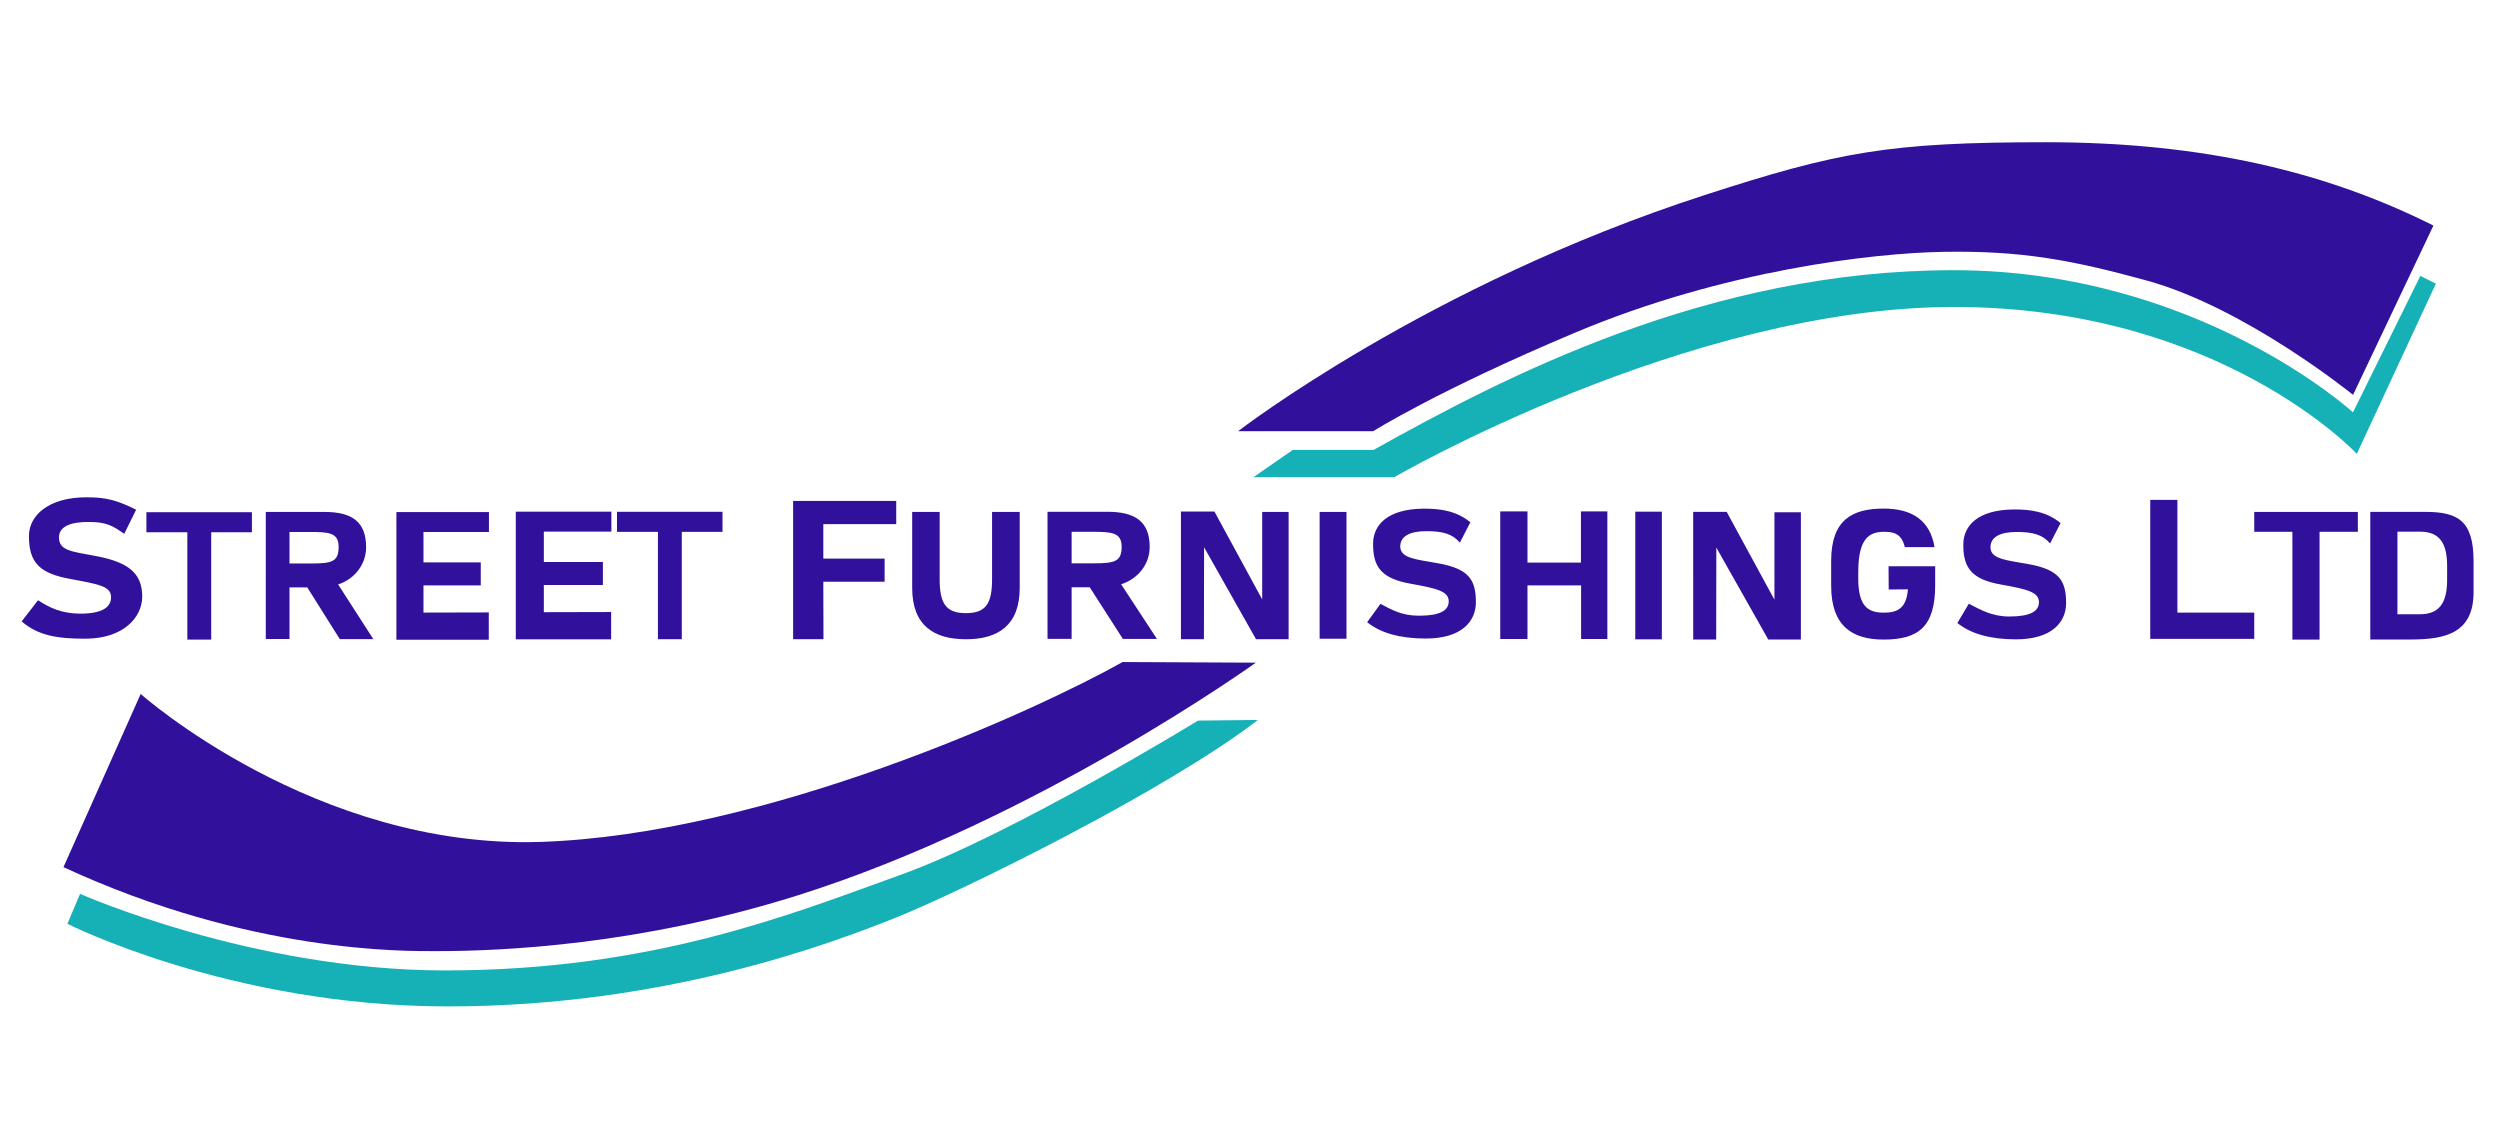 <svg xmlns="http://www.w3.org/2000/svg" id="Layer_1" viewBox="0 0 312 142"><defs><style>.cls-1{fill:#31119c}.cls-2{fill:#15b1b7}</style></defs><path d="M111.85 62.52v2.89h-9.1v4.3h7.65v2.89h-7.65l.02 7.17h-3.79V62.52h12.87ZM127.26 63.89v9.47c0 4.71-2.73 6.42-6.71 6.42s-6.71-1.71-6.71-6.4v-9.49h3.43v8.41c0 3.05.81 4.22 3.28 4.22s3.26-1.17 3.26-4.22v-8.41h3.45ZM160.82 63.89v15.88h-4.07l-6.48-11.47-.02 11.47h-2.87V63.84h4.18l5.96 10.96V63.89h3.3ZM168.04 79.71h-3.35V63.89h3.35v15.82ZM182.19 67.72c-.93-1.08-2.07-1.43-4.2-1.43-1.94 0-3.24.58-3.24 1.91 0 1.51 2.12 1.62 4.74 2.1 3.8.69 4.7 2.02 4.7 4.86 0 2.36-1.74 4.53-6.27 4.53-3.22 0-5.66-.71-7.3-2.04l1.66-2.29c1.43.75 2.66 1.48 4.82 1.48 2.6 0 3.7-.64 3.7-1.79 0-1.26-1.46-1.61-4.74-2.2-3.63-.64-4.72-2.06-4.7-5 .01-2.38 1.86-4.33 6.28-4.37 2.12-.02 4.16.29 5.86 1.7l-1.31 2.54ZM190.63 70.21h6.67v-6.39h3.3v15.93h-3.28v-6.69h-6.69v6.69h-3.4V63.82h3.4v6.39ZM207.4 79.79h-3.32V63.86h3.32v15.93ZM241.51 70.67v2.37c0 5.15-2.06 6.78-6.44 6.78-3.9 0-6.54-1.69-6.54-6.7v-3.13c0-5.12 2.64-6.52 6.54-6.52 3.55 0 5.8 1.46 6.36 4.81h-3.71c-.43-1.85-1.63-1.91-2.68-1.91-2.33 0-3.13 1.68-3.13 5.12v.71c0 3.44 1.2 4.26 3.15 4.26 1.6 0 2.85-.4 3.05-2.91l-2.4.02-.02-2.9h5.81ZM271.74 76.45h9.59v3.28h-12.98V62.38h3.39v14.07ZM294.26 63.89v2.48h-4.78v13.45h-3.39V66.37h-4.76v-2.48h12.93ZM295.81 79.81V63.88h6.82c4.06 0 6.07 1.04 6.07 6.14v3.87c0 5.1-3.46 5.92-7.86 5.92h-5.04Zm9.59-7.45v-1.73c0-2.99-1.05-4.28-3.41-4.28h-2.79v10.31h2.79c2.36 0 3.41-1.31 3.41-4.3ZM15.52 66.63c-1.51-1.05-2.24-1.49-4.51-1.49-2.07 0-3.65.5-3.65 1.93 0 1.64 1.59 1.76 4.39 2.28 4.05.74 6 2.02 6 5.1 0 2.55-2.29 5.26-7.13 5.26-3.44 0-5.86-.38-7.92-2.16l2.05-2.64c1.45.95 2.97 1.67 5.28 1.67 2.77 0 3.83-.82 3.83-2.05 0-1.36-1.5-1.61-5-2.26-3.88-.69-5.25-2.01-5.25-5.37 0-2.58 2.46-4.84 7.18-4.84 2.56 0 3.87.4 6.2 1.55l-1.49 3.02ZM31.44 63.92v2.51h-5.08v13.39h-2.98V66.43h-5.11v-2.51h13.17ZM42.4 79.75l-4.05-6.44h-2.22v6.44h-2.96V63.89h7.34c3.43 0 5.18 1.24 5.18 4.39 0 2.18-1.45 3.99-3.49 4.66l4.39 6.82h-4.18Zm-3.44-9.43c2.5 0 3.3-.26 3.3-2.06s-1.2-1.87-3.7-1.87h-2.43v3.93h2.83ZM61.02 63.91v2.48h-8.17v3.8H60v2.87h-7.15v3.39l8.15-.02v3.41H49.47V63.91h11.55ZM76.3 63.86v2.48h-8.43v3.8h7.37v2.87h-7.37v3.39l8.4-.02v3.41h-11.9V63.86h11.92ZM90.17 63.87v2.51h-5.08v13.39h-2.98V66.38H77v-2.51h13.17ZM140.13 79.73 136 73.29h-2.26v6.44h-3.01V63.87h7.48c3.49 0 5.27 1.24 5.27 4.39 0 2.18-1.48 3.99-3.56 4.66l4.47 6.82h-4.25Zm-3.51-9.43c2.55 0 3.36-.26 3.36-2.06s-1.22-1.87-3.77-1.87h-2.47v3.93h2.88ZM224.75 63.93v15.88h-4.07l-6.48-11.47-.02 11.47h-2.87V63.88h4.18l5.96 10.96V63.93h3.3ZM255.85 67.82c-.93-1.08-2.07-1.43-4.2-1.43-1.94 0-3.24.58-3.24 1.91 0 1.51 2.12 1.62 4.74 2.1 3.8.69 4.7 2.02 4.7 4.86 0 2.36-1.74 4.53-6.27 4.53-3.22 0-5.66-.71-7.3-2.04l1.43-2.41c1.43.75 2.89 1.6 5.05 1.6 2.6 0 3.7-.64 3.7-1.79 0-1.26-1.46-1.61-4.74-2.2-3.63-.64-4.72-2.06-4.7-5 .01-2.38 1.86-4.33 6.28-4.37 2.12-.02 4.16.29 5.86 1.7l-1.31 2.54ZM17.56 86.61s21.78 19.37 49.88 18.46 62.02-16.46 72.66-22.45l16.63.08s-27.4 19.7-57.36 29.1c-19.62 6.15-36.66 6.9-44.81 6.9-3.91 0-23.28.33-46.64-10.48l9.64-21.62Z" class="cls-1"/><path d="M149.5 89.94s-23.19 14.22-37 19.2-31.09 11.97-56.95 11.97c-24.03 0-45.56-9.56-45.56-9.56l-1.58 3.74s20.37 10.31 47.47 10.31 47.72-7.81 55.87-11.06 33.84-15.88 45.23-24.69l-7.48.08ZM171.42 56.15h-10.08l-4.91 3.4H174s36.63-21.24 69.86-21.24 50.27 18.33 50.27 18.33L304 35.4l-1.94-.97-8.41 17.03s-19.35-17.74-49.86-17.74-55.9 13.23-72.37 22.43Z" class="cls-2"/><path d="M171.39 53.81h-16.87s23.56-18.22 58.11-29.43c16.75-5.43 23.02-6.63 42.7-6.63s35.04 3.72 48.36 10.4l-10.03 21.13s-13.4-10.89-25.82-14.29c-9.27-2.53-15.47-3.72-25.28-3.56-8.8.15-27.39 2.26-45.98 10.08C179.5 48.69 171.4 53.8 171.4 53.8Z" class="cls-1"/></svg>